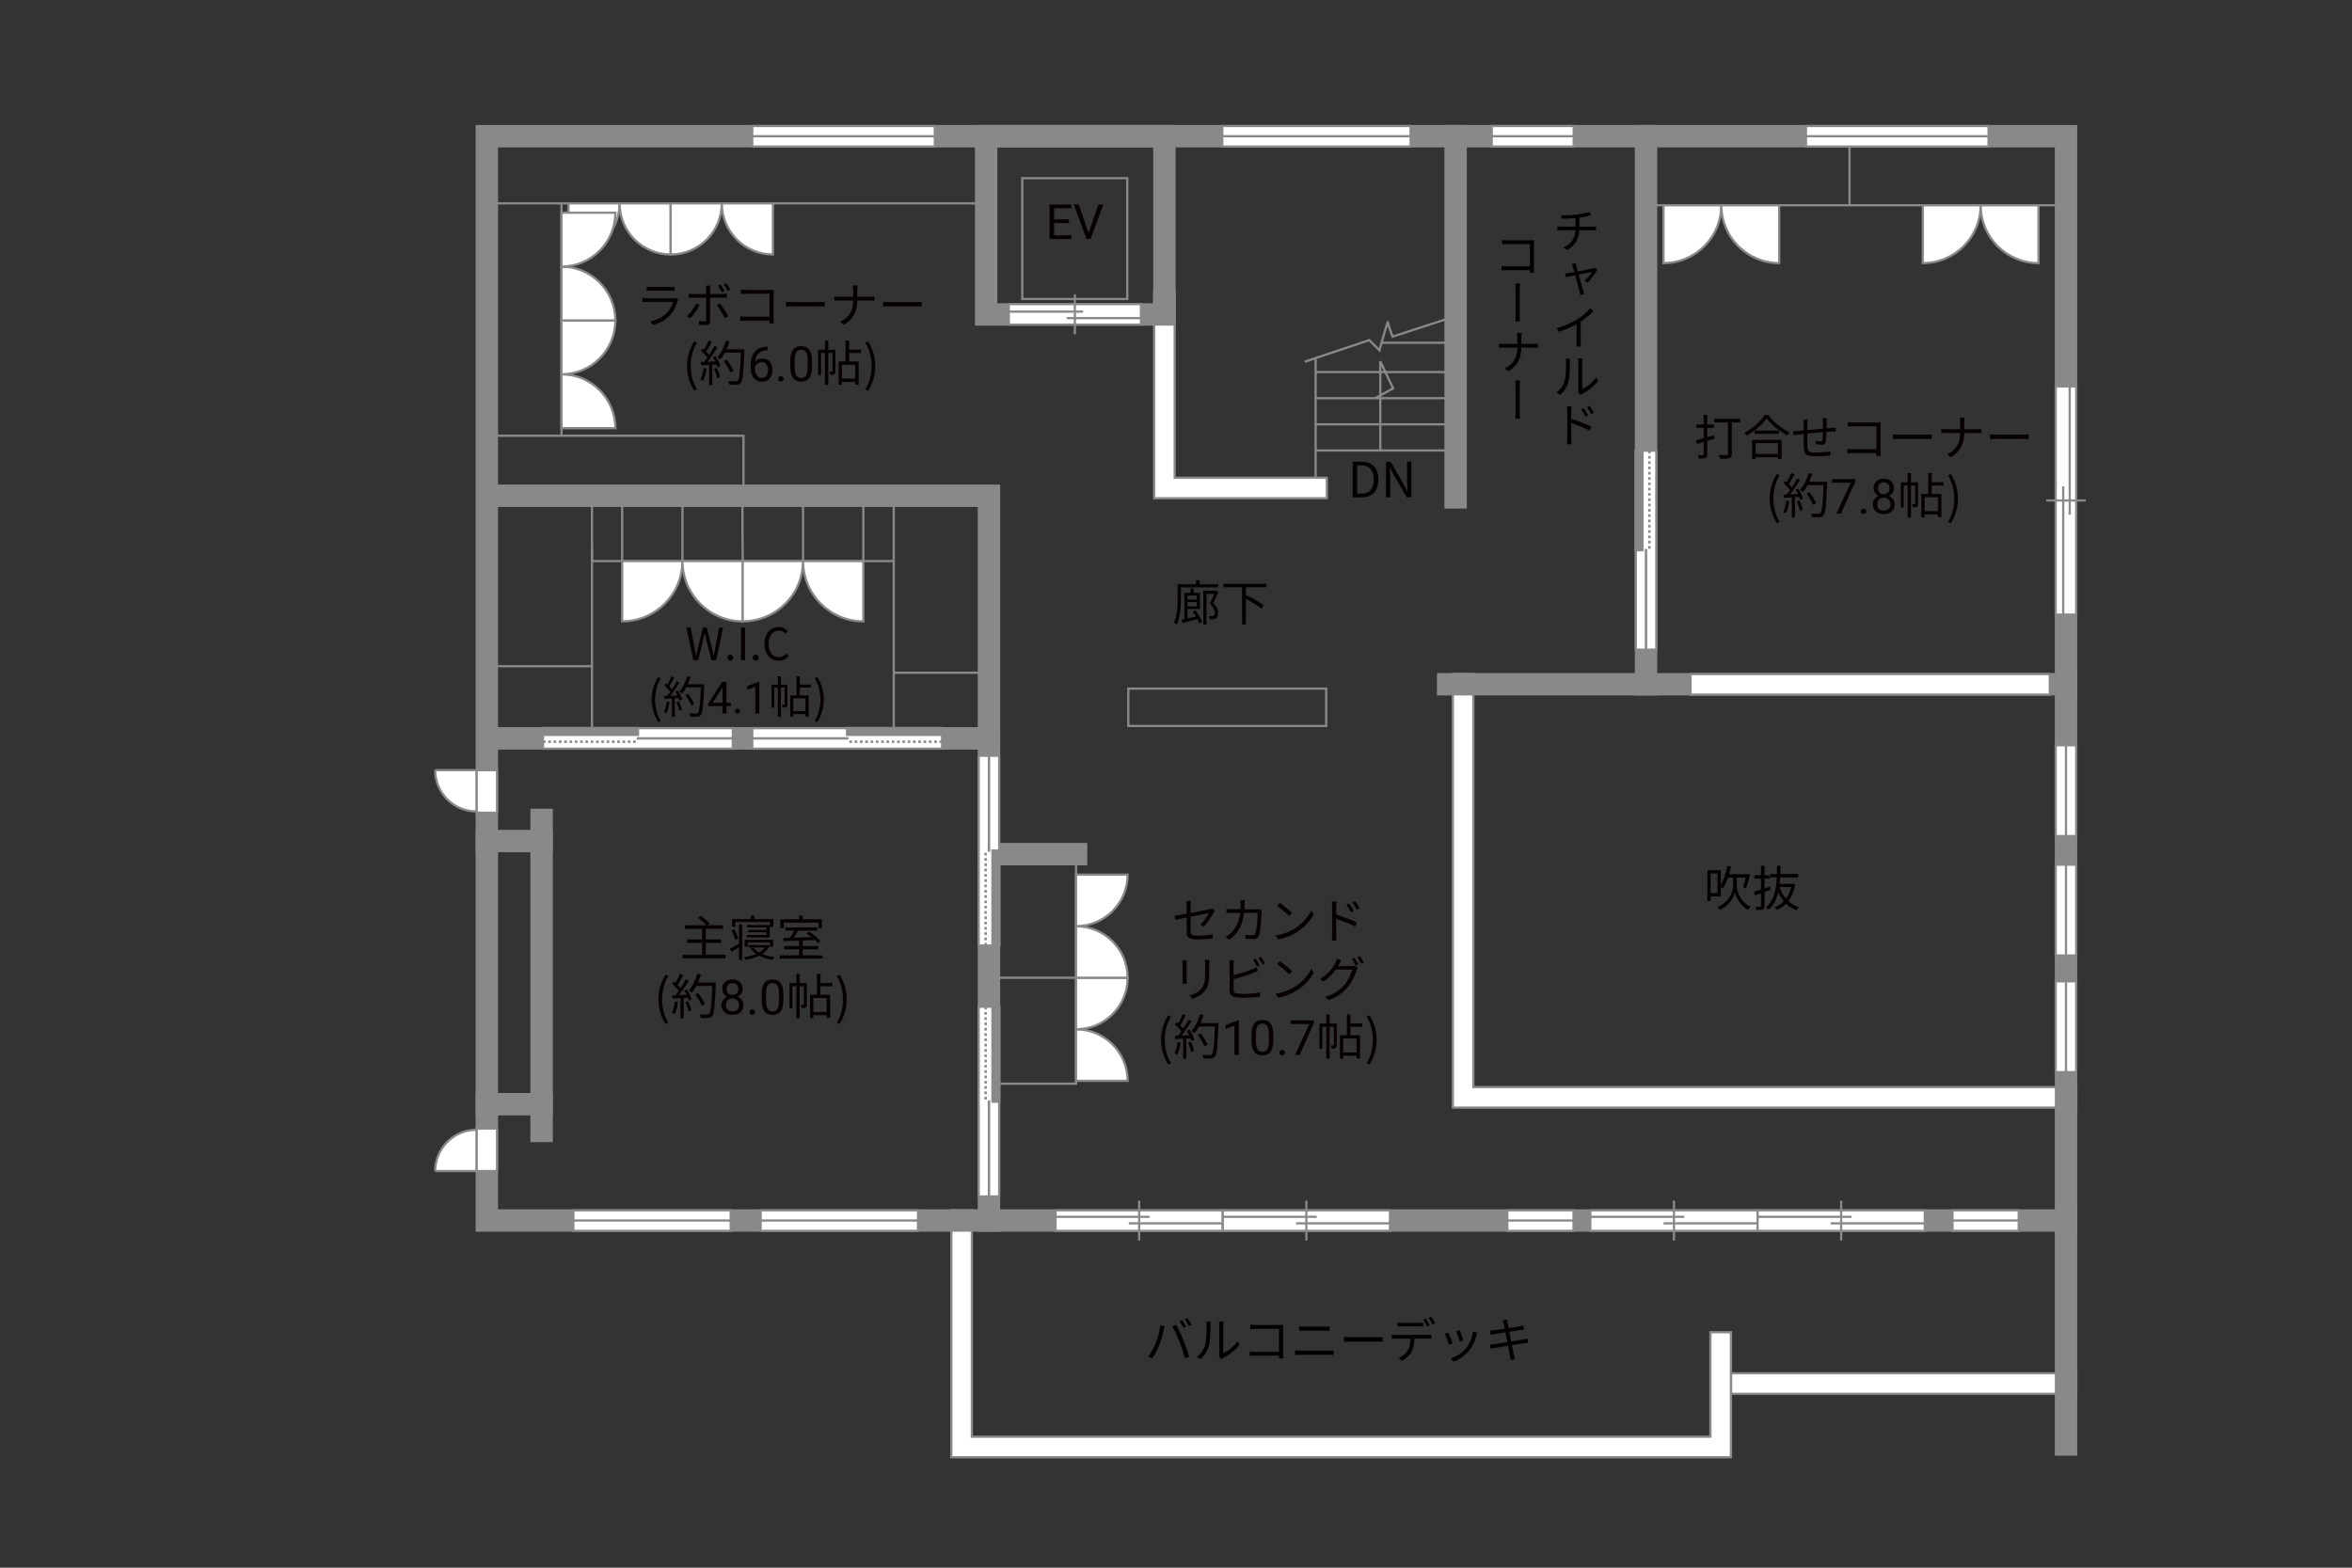 <?xml version="1.0" encoding="UTF-8"?><svg xmlns="http://www.w3.org/2000/svg" viewBox="0 0 630 420"><rect x="0" y="0" width="630" height="420" fill="#333333" stroke="none"/><defs><style>.cls-1,.cls-2,.cls-3,.cls-4{fill:#fff;}.cls-1,.cls-2,.cls-5{stroke-width:.6px;}.cls-1,.cls-6,.cls-7{stroke:#888988;}.cls-2,.cls-3,.cls-8,.cls-5,.cls-9{stroke:#898989;}.cls-3{stroke-width:.58px;}.cls-8,.cls-6,.cls-5,.cls-7,.cls-9{fill:none;}.cls-8,.cls-6,.cls-7{stroke-width:.65px;}.cls-7{stroke-dasharray:0 0 0 0 .71 0 0 .71;}.cls-10{fill:#888988;}.cls-10,.cls-4,.cls-11,.cls-12{stroke-width:0px;}.cls-11{fill:#040000;}.cls-12{fill:#060001;}.cls-9{stroke-linecap:square;stroke-width:6px;}</style></defs><g id="kan"><line class="cls-5" x1="352.4" y1="128.87" x2="352.4" y2="95.74"/><path class="cls-5" d="m349.48,96.91l17.29-5.79,2.72,2.72s2.28-8.22,2.28-7.53,1.25,3.87,1.25,3.87l15.19-4.94"/><line class="cls-5" x1="370.06" y1="91.83" x2="389.9" y2="91.83"/><line class="cls-5" x1="352.4" y1="99.68" x2="389.9" y2="99.68"/><line class="cls-5" x1="352.4" y1="106.68" x2="389.9" y2="106.68"/><line class="cls-5" x1="352.4" y1="113.68" x2="389.9" y2="113.68"/><line class="cls-5" x1="352.4" y1="120.68" x2="389.9" y2="120.68"/><polyline class="cls-5" points="369.72 120.68 369.72 96.8 373.16 104.05 368.34 106.68"/><rect class="cls-5" x="440.9" y="36.49" width="112.5" height="18.5"/><line class="cls-5" x1="495.4" y1="54.99" x2="495.4" y2="36.49"/><rect class="cls-5" x="273.82" y="47.74" width="28.13" height="32.37"/><line class="cls-5" x1="261.65" y1="54.49" x2="132.9" y2="54.49"/><polyline class="cls-5" points="130.4 116.74 199.15 116.74 199.15 132.82"/><line class="cls-5" x1="150.4" y1="116.74" x2="150.4" y2="54.49"/><rect class="cls-5" x="158.57" y="132.82" width="80.83" height="17.5"/><line class="cls-5" x1="239.4" y1="150.32" x2="239.4" y2="200.49"/><line class="cls-5" x1="239.4" y1="180.24" x2="264.9" y2="180.24"/><line class="cls-5" x1="158.57" y1="146.99" x2="158.57" y2="197.82"/><line class="cls-5" x1="158.57" y1="178.49" x2="130.4" y2="178.49"/><rect class="cls-5" x="264.9" y="228.83" width="23.33" height="61.5"/><rect class="cls-5" x="302.23" y="184.49" width="53" height="10"/><line class="cls-5" x1="290.15" y1="261.95" x2="264.9" y2="261.95"/></g><g id="_外壁"><polygon class="cls-2" points="309.15 133.49 309.15 81.24 309.15 78.49 314.65 78.49 314.65 127.99 355.4 127.99 355.4 133.49 309.15 133.49 309.15 133.49"/><polygon class="cls-2" points="389.15 296.74 389.15 183.32 389.15 180.57 394.65 180.57 394.65 291.24 556.15 291.24 556.15 296.74 389.15 296.74 389.15 296.74"/><polygon class="cls-2" points="254.82 390.41 254.82 324.24 260.32 324.24 260.32 384.91 458.15 384.91 458.15 359.66 458.15 356.91 463.65 356.91 463.65 390.41 254.82 390.41 254.82 390.41"/><polygon class="cls-3" points="463.7 373.41 463.7 367.91 556.15 367.91 556.15 373.41 463.7 373.41 463.7 373.41"/><rect class="cls-9" x="130.4" y="36.49" width="423" height="290.5"/><line class="cls-9" x1="553.4" y1="326.99" x2="553.4" y2="386.99"/><rect class="cls-9" x="264.15" y="36.49" width="47.75" height="47.75"/><line class="cls-9" x1="389.9" y1="133.24" x2="389.9" y2="36.49"/><line class="cls-9" x1="553.4" y1="183.32" x2="387.9" y2="183.32"/><line class="cls-9" x1="440.9" y1="183.32" x2="440.9" y2="36.49"/><polyline class="cls-9" points="264.9 326.99 264.9 132.82 132.4 132.82"/><line class="cls-9" x1="264.9" y1="197.82" x2="132.07" y2="197.82"/><line class="cls-9" x1="145.07" y1="219.66" x2="145.07" y2="302.99"/><line class="cls-9" x1="145.07" y1="225.33" x2="130.4" y2="225.33"/><line class="cls-9" x1="145.07" y1="295.83" x2="130.4" y2="295.83"/><line class="cls-9" x1="288.23" y1="228.83" x2="264.9" y2="228.83"/></g><g id="_建距"><polygon class="cls-2" points="377.84 36.49 377.84 33.76 327.4 33.76 327.4 39.26 377.84 39.26 377.84 36.49"/><line class="cls-5" x1="327.4" y1="36.49" x2="377.84" y2="36.49"/><polygon class="cls-2" points="421.53 36.49 421.53 33.76 399.57 33.76 399.57 39.26 421.53 39.26 421.53 36.49"/><line class="cls-5" x1="399.57" y1="36.49" x2="421.53" y2="36.49"/><polygon class="cls-2" points="532.65 36.49 532.65 33.76 483.74 33.76 483.74 39.26 532.65 39.26 532.65 36.49"/><line class="cls-5" x1="483.74" y1="36.49" x2="532.65" y2="36.49"/><polygon class="cls-2" points="250.4 36.49 250.4 33.76 201.49 33.76 201.49 39.26 250.4 39.26 250.4 36.49"/><line class="cls-5" x1="201.49" y1="36.49" x2="250.4" y2="36.49"/><polygon class="cls-2" points="540.73 326.99 540.73 324.26 522.99 324.26 522.99 329.76 540.73 329.76 540.73 326.99"/><line class="cls-5" x1="522.99" y1="326.99" x2="540.73" y2="326.99"/><polygon class="cls-2" points="553.4 287.24 556.13 287.24 556.13 262.91 550.63 262.91 550.63 287.24 553.4 287.24"/><line class="cls-5" x1="553.4" y1="262.91" x2="553.4" y2="287.24"/><polygon class="cls-2" points="553.4 255.99 556.13 255.99 556.13 231.66 550.63 231.66 550.63 255.99 553.4 255.99"/><line class="cls-5" x1="553.4" y1="231.66" x2="553.4" y2="255.99"/><polygon class="cls-2" points="553.4 223.99 556.13 223.99 556.13 199.66 550.63 199.66 550.63 223.99 553.4 223.99"/><line class="cls-5" x1="553.4" y1="199.66" x2="553.4" y2="223.99"/><polygon class="cls-2" points="421.48 326.99 421.48 324.26 403.74 324.26 403.74 329.76 421.48 329.76 421.48 326.99"/><line class="cls-5" x1="403.74" y1="326.99" x2="421.48" y2="326.99"/><polygon class="cls-2" points="130.4 206.34 133.13 206.34 133.13 217.74 127.63 217.74 127.63 206.34 130.4 206.34"/><path class="cls-1" d="m116.57,206.34h11.06v11.06c-6.11,0-11.06-4.95-11.06-11.06"/><polygon class="cls-2" points="452.79 183.33 452.79 180.6 549.06 180.6 549.06 186.1 452.79 186.1 452.79 183.33"/><polygon class="cls-2" points="130.4 313.74 133.13 313.74 133.13 302.34 127.63 302.34 127.63 313.74 130.4 313.74"/><path class="cls-1" d="m116.57,313.74h11.06v-11.06c-6.11,0-11.06,4.95-11.06,11.06"/><path class="cls-2" d="m461.07,54.99h-15.5v15.5c8.56,0,15.5-6.94,15.5-15.5Z"/><path class="cls-2" d="m461.07,54.99h15.5v15.5c-8.56,0-15.5-6.94-15.5-15.5Z"/><path class="cls-2" d="m530.53,54.99h-15.5v15.5c8.56,0,15.5-6.94,15.5-15.5Z"/><path class="cls-2" d="m530.53,54.99h15.5v15.5c-8.56,0-15.5-6.94-15.5-15.5Z"/><path class="cls-2" d="m165.96,54.49h-13.69v13.69c7.56,0,13.69-6.13,13.69-13.69Z"/><path class="cls-2" d="m165.96,54.49h13.69v13.69c-7.56,0-13.69-6.13-13.69-13.69Z"/><path class="cls-2" d="m193.34,54.49h-13.69v13.69c7.56,0,13.69-6.13,13.69-13.69Z"/><path class="cls-2" d="m193.34,54.49h13.69v13.69c-7.56,0-13.69-6.13-13.69-13.69Z"/><path class="cls-2" d="m150.4,100.28v14.43h14.43c0-7.97-6.46-14.43-14.43-14.43Z"/><path class="cls-2" d="m150.4,100.28v-14.43h14.43c0,7.97-6.46,14.43-14.43,14.43Z"/><path class="cls-2" d="m150.4,71.42v14.43h14.43c0-7.97-6.46-14.43-14.43-14.43Z"/><path class="cls-2" d="m150.4,71.42v-14.43h14.43c0,7.97-6.46,14.43-14.43,14.43Z"/><path class="cls-2" d="m182.8,150.32h-16.15v16.15c8.92,0,16.15-7.23,16.15-16.15Z"/><path class="cls-2" d="m182.8,150.32h16.15v16.15c-8.92,0-16.15-7.23-16.15-16.15Z"/><path class="cls-2" d="m215.1,150.32h-16.15v16.15c8.92,0,16.15-7.23,16.15-16.15Z"/><path class="cls-2" d="m215.1,150.32h16.15v16.15c-8.92,0-16.15-7.23-16.15-16.15Z"/><path class="cls-2" d="m288.23,275.76v13.81h13.82c0-7.63-6.18-13.81-13.82-13.81Z"/><path class="cls-2" d="m288.23,275.76v-13.81h13.82c0,7.63-6.18,13.81-13.82,13.81Z"/><path class="cls-2" d="m288.23,248.14v13.81h13.82c0-7.63-6.18-13.81-13.82-13.81Z"/><path class="cls-2" d="m288.23,248.14v-13.81h13.82c0,7.63-6.18,13.81-13.82,13.81Z"/><line class="cls-2" x1="166.65" y1="150.32" x2="166.65" y2="135.37"/><line class="cls-2" x1="182.8" y1="150.32" x2="182.8" y2="134.16"/><path class="cls-2" d="m198.95,150.32s-.2-17.7,0-17.5"/><line class="cls-2" x1="215.1" y1="150.32" x2="215.1" y2="132.82"/><line class="cls-2" x1="231.25" y1="150.32" x2="231.25" y2="134.57"/><polygon class="cls-2" points="270.21 84.24 270.21 86.97 305.61 86.97 305.61 81.47 270.21 81.47 270.21 84.24"/><line class="cls-5" x1="287.91" y1="78.89" x2="287.91" y2="89.55"/><line class="cls-5" x1="290.1" y1="83.49" x2="270.21" y2="83.49"/><line class="cls-5" x1="305.61" y1="85.23" x2="285.71" y2="85.23"/><polygon class="cls-2" points="195.73 326.99 195.73 324.26 153.57 324.26 153.57 329.76 195.73 329.76 195.73 326.99"/><line class="cls-5" x1="153.57" y1="326.99" x2="195.73" y2="326.99"/><polygon class="cls-2" points="245.9 326.99 245.9 324.26 203.74 324.26 203.74 329.76 245.9 329.76 245.9 326.99"/><line class="cls-5" x1="203.74" y1="326.99" x2="245.9" y2="326.99"/><polygon class="cls-2" points="327.53 326.99 327.53 324.26 282.73 324.26 282.73 329.76 327.53 329.76 327.53 326.99"/><line class="cls-5" x1="305.13" y1="332.34" x2="305.13" y2="321.68"/><line class="cls-5" x1="302.36" y1="327.75" x2="327.53" y2="327.75"/><line class="cls-5" x1="282.73" y1="326" x2="307.91" y2="326"/><polygon class="cls-2" points="372.32 326.99 372.32 324.26 327.53 324.26 327.53 329.76 372.32 329.76 372.32 326.99"/><line class="cls-5" x1="349.92" y1="332.34" x2="349.92" y2="321.68"/><line class="cls-5" x1="347.15" y1="327.75" x2="372.32" y2="327.75"/><line class="cls-5" x1="327.53" y1="326" x2="352.7" y2="326"/><polygon class="cls-2" points="470.78 326.99 470.78 324.26 425.98 324.26 425.98 329.76 470.78 329.76 470.78 326.99"/><line class="cls-5" x1="448.38" y1="332.34" x2="448.38" y2="321.68"/><line class="cls-5" x1="445.61" y1="327.75" x2="470.78" y2="327.75"/><line class="cls-5" x1="425.98" y1="326" x2="451.16" y2="326"/><polygon class="cls-2" points="553.4 164.66 556.13 164.66 556.13 103.51 550.63 103.51 550.63 164.66 553.4 164.66"/><line class="cls-5" x1="548.05" y1="134.09" x2="558.71" y2="134.09"/><line class="cls-5" x1="552.65" y1="130.3" x2="552.65" y2="164.66"/><line class="cls-5" x1="554.39" y1="103.51" x2="554.39" y2="137.88"/><polygon class="cls-2" points="515.57 326.99 515.57 324.26 470.78 324.26 470.78 329.76 515.57 329.76 515.57 326.99"/><line class="cls-5" x1="493.17" y1="332.34" x2="493.17" y2="321.68"/><line class="cls-5" x1="490.4" y1="327.75" x2="515.57" y2="327.75"/><line class="cls-5" x1="470.78" y1="326" x2="495.95" y2="326"/><polygon class="cls-2" points="264.87 253.33 262.14 253.33 262.14 202.47 267.64 202.47 267.64 253.33 264.87 253.33"/><rect class="cls-10" x="265.86" y="227.9" width="1.78" height="25.43"/><rect class="cls-6" x="265.86" y="227.9" width="1.78" height="25.43"/><line class="cls-7" x1="264.01" y1="253.32" x2="264.01" y2="227.9"/><path class="cls-4" d="m264.9,227.9l-.07-25.42.07,25.42Z"/><line class="cls-8" x1="264.9" y1="228.22" x2="264.9" y2="202.41"/><polygon class="cls-2" points="264.87 269.7 262.14 269.7 262.14 320.55 267.64 320.55 267.64 269.7 264.87 269.7"/><rect class="cls-10" x="265.86" y="269.7" width="1.78" height="25.43"/><rect class="cls-6" x="265.86" y="269.7" width="1.78" height="25.43"/><line class="cls-7" x1="264.01" y1="269.7" x2="264.01" y2="295.13"/><path class="cls-4" d="m264.9,295.13l-.07,25.42.07-25.42Z"/><line class="cls-8" x1="264.9" y1="294.81" x2="264.9" y2="320.62"/><polygon class="cls-2" points="145.44 197.85 145.44 200.58 196.29 200.58 196.29 195.08 145.44 195.08 145.44 197.85"/><rect class="cls-10" x="145.44" y="195.08" width="25.43" height="1.78"/><rect class="cls-6" x="145.44" y="195.08" width="25.43" height="1.78"/><line class="cls-7" x1="145.44" y1="198.72" x2="170.86" y2="198.72"/><path class="cls-4" d="m170.86,197.82l25.42.07-25.42-.07Z"/><line class="cls-8" x1="170.54" y1="197.82" x2="196.35" y2="197.82"/><polygon class="cls-2" points="252.35 197.85 252.35 200.58 201.5 200.58 201.5 195.08 252.35 195.08 252.35 197.85"/><rect class="cls-10" x="226.92" y="195.08" width="25.43" height="1.78"/><rect class="cls-6" x="226.92" y="195.08" width="25.43" height="1.78"/><line class="cls-7" x1="252.35" y1="198.72" x2="226.92" y2="198.72"/><path class="cls-4" d="m226.92,197.82l-25.42.07,25.42-.07Z"/><line class="cls-8" x1="227.25" y1="197.82" x2="201.44" y2="197.82"/><polygon class="cls-2" points="440.93 120.74 443.66 120.74 443.66 174.05 438.16 174.05 438.16 120.74 440.93 120.74"/><rect class="cls-10" x="438.16" y="120.74" width="1.78" height="26.66"/><rect class="cls-6" x="438.16" y="120.74" width="1.78" height="26.66"/><line class="cls-7" x1="441.8" y1="120.74" x2="441.8" y2="147.4"/><path class="cls-4" d="m440.9,147.4l.07,26.66-.07-26.66Z"/><line class="cls-8" x1="440.9" y1="147.06" x2="440.9" y2="174.12"/></g><g id="_文字"><path class="cls-12" d="m194.34,255.81v.95h-11.49v-.95h5.2v-3.2h-4v-.92h4v-2.85h-4.6v-.95h5.71c-.51-.6-1.43-1.42-2.21-1.99l.78-.55c.83.6,1.87,1.48,2.38,2.09l-.61.44h4.2v.95h-4.62v2.85h4.08v.92h-4.08v3.2h5.27Z"/><path class="cls-12" d="m197.94,247.64h.87v9.52h-.87v-3.35c-.69.4-1.39.81-2,1.17l-.43-.84c.62-.29,1.52-.78,2.43-1.26v-5.23Zm-1.01,4.16c-.14-.68-.57-1.74-.98-2.52l.75-.33c.43.79.85,1.81,1.01,2.48l-.79.36Zm.03-3.47h-.87v-2.11h5.01v-.92h.95v.92h5.1v2.11h-.9v-1.3h-9.28v1.3Zm9.21,5.07c-.44.9-1.14,1.61-2,2.17.96.4,2.11.69,3.32.82-.2.2-.43.55-.52.75-1.35-.18-2.59-.56-3.63-1.1-1.09.55-2.35.91-3.63,1.12-.08-.21-.26-.55-.4-.74,1.13-.16,2.26-.43,3.25-.85-.62-.43-1.14-.94-1.52-1.52l.52-.18h-1.05v-.68h4.98l.16-.04.53.25Zm.05.25v-1.16h-5.93v1.16h-.83v-1.86h7.62v1.86h-.86Zm-.94-3.17v-.73h-4.86v-.6h4.86v-.69h-5.2v-.65h6.1v3.33h-6.16v-.66h5.26Zm-3.46,3.39c.38.49.9.94,1.53,1.3.64-.35,1.17-.78,1.57-1.3h-3.11Z"/><path class="cls-12" d="m220.31,255.94v.87h-11.44v-.87h5.17v-1.62h-3.99v-.86h3.99v-1.46c-1.57.05-3.03.09-4.17.13l-.05-.88c.53-.01,1.14-.01,1.81-.03.38-.56.79-1.27,1.1-1.89h-2.39v-.86h8.54v.86h-5.04c-.36.61-.79,1.29-1.2,1.86,1.46-.04,3.09-.08,4.72-.13-.43-.35-.88-.69-1.3-.98l.69-.48c1.09.69,2.41,1.74,3.02,2.5l-.73.55c-.2-.23-.46-.51-.77-.79-1.08.04-2.18.08-3.25.1v1.5h4.16v.86h-4.16v1.62h5.29Zm-10.36-7.27h-.92v-2.39h5.02v-.96h.97v.96h5.12v2.39h-.96v-1.5h-9.23v1.5Z"/><path class="cls-12" d="m176.36,267.74c0-2.55.71-4.65,1.91-6.59l.74.34c-1.13,1.86-1.66,4.04-1.66,6.25s.53,4.41,1.66,6.25l-.74.35c-1.2-1.95-1.91-4.04-1.91-6.6Z"/><path class="cls-12" d="m181.61,268.43c-.18,1.22-.49,2.47-.92,3.3-.16-.12-.55-.3-.75-.36.43-.79.7-1.95.85-3.09l.83.16Zm2.38-3.37c.53.83,1.1,1.94,1.29,2.64l-.77.36c-.05-.22-.13-.47-.25-.74l-1.13.07v5.41h-.87v-5.36l-2.12.1-.08-.87c.26,0,.56-.01.86-.03.29-.34.58-.73.87-1.16-.4-.58-1.09-1.31-1.7-1.86l.49-.64c.13.1.26.22.39.34.43-.73.88-1.7,1.16-2.42l.86.33c-.44.87-.99,1.91-1.48,2.61.31.31.58.62.79.9.53-.82,1.03-1.66,1.39-2.37l.83.36c-.75,1.22-1.79,2.76-2.69,3.87.65-.03,1.37-.06,2.08-.09-.2-.4-.42-.81-.64-1.16l.71-.31Zm.34,3.16c.38.79.75,1.82.87,2.5l-.77.26c-.12-.68-.48-1.72-.83-2.52l.73-.23Zm7.4-4.49c-.23,5.82-.42,7.84-.95,8.48-.3.38-.58.47-1.08.52-.43.04-1.22.03-2-.03-.03-.27-.13-.69-.31-.95.87.08,1.66.08,1.99.08.25,0,.42-.03.56-.2.43-.44.65-2.42.84-7.49h-4.26c-.36.69-.78,1.31-1.21,1.82-.18-.16-.61-.44-.84-.57,1-1.08,1.83-2.78,2.31-4.5l.97.22c-.22.73-.48,1.44-.79,2.12h4.77v.49Zm-3.76,5.72c-.3-.79-1.03-2.08-1.75-3.03l.78-.38c.73.91,1.51,2.14,1.82,2.96l-.85.44Z"/><path class="cls-12" d="m198.93,264.95c0,.46-.12.87-.37,1.23-.24.36-.57.64-.99.84.48.21.86.51,1.15.91.28.4.42.85.42,1.35,0,.8-.27,1.44-.81,1.91-.54.47-1.25.71-2.13.71s-1.6-.24-2.14-.71c-.54-.48-.8-1.11-.8-1.91,0-.5.14-.95.41-1.35.27-.4.65-.71,1.13-.91-.41-.2-.73-.48-.97-.84-.24-.36-.36-.77-.36-1.23,0-.78.25-1.4.75-1.85.5-.46,1.16-.69,1.97-.69s1.47.23,1.97.69.75,1.08.75,1.85Zm-.96,4.31c0-.52-.16-.94-.49-1.26-.33-.33-.76-.49-1.29-.49s-.95.16-1.27.48c-.32.32-.48.75-.48,1.27s.16.94.47,1.24c.31.3.74.45,1.3.45s.98-.15,1.29-.45c.31-.3.47-.71.47-1.23Zm-1.76-5.88c-.46,0-.83.14-1.12.43-.29.29-.43.67-.43,1.17s.14.85.42,1.14.66.43,1.13.43.84-.14,1.13-.43c.28-.29.42-.67.42-1.14s-.15-.85-.44-1.15c-.29-.3-.66-.44-1.11-.44Z"/><path class="cls-12" d="m200.77,271.17c0-.2.06-.37.18-.51.12-.14.3-.2.54-.2s.42.07.55.2c.12.14.19.3.19.51s-.06.36-.19.49c-.12.13-.31.2-.55.2s-.42-.07-.54-.2c-.12-.13-.18-.29-.18-.49Z"/><path class="cls-12" d="m209.84,267.84c0,1.38-.24,2.4-.71,3.07-.47.67-1.2,1-2.2,1s-1.72-.33-2.19-.98c-.47-.65-.72-1.63-.74-2.93v-1.57c0-1.36.24-2.37.71-3.03s1.21-.99,2.21-.99,1.73.32,2.2.96.71,1.62.72,2.95v1.52Zm-1.17-1.61c0-.99-.14-1.72-.42-2.17s-.72-.68-1.33-.68-1.04.23-1.31.68c-.27.45-.42,1.15-.42,2.09v1.88c0,1,.14,1.74.43,2.21.29.48.73.71,1.32.71s1.01-.22,1.29-.67c.28-.45.43-1.16.44-2.12v-1.92Z"/><path class="cls-12" d="m216.12,269.1c0,.39-.05.65-.3.81-.25.16-.58.18-1.08.18-.03-.25-.13-.62-.25-.87.35.01.61.01.71,0,.1,0,.13-.03.13-.13v-4.86h-1.12v8.55h-.9v-8.55h-1.05v5.9h-.78v-6.77h1.83v-2.44h.9v2.44h1.9v5.75Zm3.65-4.85v2.25h2.59v6.21h-.94v-.73h-3.56v.77h-.88v-6.25h1.85v-5.58h.95v2.42h3.18v.91h-3.18Zm1.65,3.13h-3.56v3.72h3.56v-3.72Z"/><path class="cls-12" d="m224.14,273.99c1.12-1.85,1.66-4.04,1.66-6.25s-.55-4.39-1.66-6.25l.73-.34c1.21,1.94,1.92,4.04,1.92,6.59s-.71,4.65-1.92,6.6l-.73-.35Z"/><path class="cls-12" d="m317.84,245.82c-1.31.27-2.47.51-3,.62l-.19-1.08c.58-.08,1.82-.3,3.2-.56v-2.22c0-.39-.03-.82-.09-1.2h1.24c-.06.38-.09.82-.09,1.2v2.03c2.21-.43,4.49-.9,5.03-1.01.29-.07.53-.14.69-.23l.77.6c-.09.13-.22.35-.31.52-.6,1.08-1.62,2.7-2.67,3.78l-.91-.55c.98-.88,1.92-2.31,2.31-3.09-.22.04-2.61.52-4.91.99v3.87c0,.9.34,1.18,1.88,1.18s2.76-.13,4.06-.38l-.05,1.12c-1.16.17-2.46.26-4.08.26-2.42,0-2.86-.62-2.86-1.91v-3.94Z"/><path class="cls-12" d="m333.39,242.27c-.01.47-.04.91-.07,1.34h3.09c.35,0,.61-.03.83-.07l.73.36c-.04.22-.06.47-.06.64-.05,1.25-.21,5.03-.79,6.28-.26.55-.68.79-1.39.79-.66,0-1.42-.05-2.09-.09l-.13-1.08c.7.09,1.39.14,1.94.14.38,0,.61-.1.75-.43.49-.99.66-4.19.66-5.58h-3.64c-.47,3.73-1.82,5.71-3.99,7.2l-.95-.77c.42-.22.95-.58,1.34-.96,1.29-1.17,2.22-2.79,2.57-5.47h-2.18c-.51,0-1.04,0-1.5.05v-1.11c.46.05.99.08,1.48.08h2.29c.03-.42.05-.86.05-1.33,0-.29-.04-.77-.09-1.08h1.22c-.04.3-.07.75-.08,1.07Z"/><path class="cls-12" d="m346.89,248.72c2-1.26,3.59-3.19,4.34-4.78l.62,1.1c-.88,1.62-2.4,3.39-4.37,4.63-1.3.82-2.94,1.61-5.11,2.02l-.69-1.07c2.28-.34,3.96-1.13,5.2-1.9Zm-.77-4.12l-.82.82c-.65-.68-2.28-2.07-3.24-2.72l.74-.79c.92.61,2.59,1.96,3.32,2.69Z"/><path class="cls-12" d="m356.82,242.89c0-.36-.03-.95-.1-1.35h1.29c-.05.4-.09.96-.09,1.35v2.12c1.72.53,4.17,1.46,5.55,2.14l-.46,1.11c-1.4-.77-3.65-1.62-5.1-2.08v4.28c0,.42.04,1.12.08,1.53h-1.25c.05-.42.08-1.05.08-1.53v-7.57Zm5.75,1.14l-.74.34c-.33-.68-.73-1.39-1.16-1.98l.71-.33c.33.48.88,1.35,1.18,1.96Zm1.61-.69l-.73.36c-.35-.69-.77-1.38-1.21-1.95l.71-.34c.34.46.91,1.33,1.22,1.92Z"/><path class="cls-12" d="m317.86,258.21v4.34c0,.32.03.75.05.99h-1.2c.03-.19.06-.61.06-1v-4.33c0-.23-.03-.69-.05-.94h1.18c-.03.25-.05.62-.05.94Zm6.05.09v2.11c0,3.12-.43,4.15-1.37,5.27-.85,1.01-2.15,1.57-3.09,1.9l-.84-.9c1.2-.3,2.3-.82,3.11-1.73.92-1.08,1.08-2.13,1.08-4.59v-2.05c0-.44-.03-.81-.07-1.13h1.22c-.03.33-.04.69-.04,1.13Z"/><path class="cls-12" d="m330.42,258.33v2.94c1.53-.38,3.59-1,4.94-1.59.39-.17.78-.36,1.14-.58l.46,1.04c-.36.16-.83.36-1.22.51-1.46.58-3.71,1.27-5.32,1.69v2.86c0,.66.27.83.91.96.4.07,1.08.1,1.72.1,1.38,0,3.37-.13,4.45-.42v1.18c-1.13.17-3.08.27-4.5.27-.77,0-1.55-.04-2.08-.13-1-.18-1.56-.64-1.56-1.69v-7.15c0-.31-.03-.75-.08-1.05h1.21c-.04.3-.06.69-.06,1.05Zm6.97.29l-.7.33c-.26-.53-.7-1.31-1.05-1.81l.69-.3c.32.47.79,1.26,1.07,1.78Zm1.46-.53l-.7.33c-.29-.57-.71-1.3-1.08-1.79l.69-.3c.34.48.84,1.29,1.09,1.77Z"/><path class="cls-12" d="m346.89,264.32c2-1.26,3.59-3.18,4.34-4.78l.62,1.11c-.88,1.62-2.4,3.39-4.37,4.63-1.3.82-2.94,1.61-5.11,2.01l-.69-1.07c2.28-.34,3.96-1.13,5.2-1.9Zm-.77-4.12l-.82.82c-.65-.68-2.28-2.07-3.24-2.72l.74-.79c.92.61,2.59,1.96,3.32,2.69Z"/><path class="cls-12" d="m358.73,258.27c-.09.18-.19.36-.3.55h3.52c.35,0,.64-.04.84-.12l.86.52c-.1.18-.23.48-.3.69-.35,1.31-1.14,3.07-2.3,4.49-1.18,1.44-2.74,2.63-5.17,3.54l-.95-.86c2.39-.7,4.02-1.87,5.2-3.26,1-1.18,1.81-2.87,2.07-4.06h-4.38c-.79,1.11-1.87,2.26-3.3,3.2l-.9-.66c2.24-1.34,3.51-3.24,4.08-4.39.13-.23.32-.7.4-1.04l1.2.4c-.21.34-.44.78-.57,1.01Zm5.14.14l-.7.31c-.26-.52-.7-1.31-1.05-1.79l.69-.3c.33.47.79,1.25,1.07,1.78Zm1.46-.53l-.7.31c-.29-.56-.71-1.3-1.08-1.78l.69-.3c.34.48.85,1.29,1.09,1.77Z"/><path class="cls-12" d="m311,278.59c0-2.55.71-4.65,1.91-6.59l.74.34c-1.13,1.86-1.66,4.04-1.66,6.25s.53,4.41,1.66,6.25l-.74.35c-1.2-1.95-1.91-4.04-1.91-6.6Z"/><path class="cls-12" d="m316.25,279.28c-.18,1.22-.49,2.47-.92,3.3-.16-.12-.55-.3-.75-.36.43-.79.7-1.95.84-3.09l.83.16Zm2.38-3.37c.53.83,1.11,1.94,1.29,2.64l-.77.36c-.05-.22-.13-.47-.25-.74l-1.13.06v5.41h-.87v-5.36l-2.12.1-.08-.87c.26,0,.56-.01.86-.03.29-.34.58-.73.87-1.16-.4-.59-1.09-1.31-1.7-1.86l.49-.64c.13.1.26.22.39.34.43-.73.88-1.7,1.16-2.42l.86.32c-.44.87-.99,1.91-1.48,2.61.31.31.58.62.79.9.53-.82,1.03-1.66,1.39-2.37l.83.36c-.75,1.22-1.79,2.76-2.69,3.87.65-.03,1.37-.07,2.08-.09-.19-.4-.42-.81-.64-1.16l.71-.31Zm.34,3.16c.38.79.75,1.82.87,2.5l-.77.26c-.12-.68-.48-1.72-.83-2.52l.73-.23Zm7.4-4.49c-.23,5.82-.42,7.84-.95,8.48-.3.38-.58.47-1.08.52-.43.04-1.22.03-2-.03-.03-.27-.13-.69-.31-.95.87.08,1.66.08,1.99.08.25,0,.42-.03.56-.2.43-.44.65-2.42.84-7.49h-4.26c-.36.69-.78,1.31-1.21,1.82-.18-.16-.61-.44-.84-.57,1-1.08,1.83-2.78,2.31-4.5l.98.22c-.22.73-.48,1.44-.79,2.12h4.77v.49Zm-3.76,5.72c-.3-.79-1.03-2.08-1.75-3.03l.78-.38c.73.91,1.51,2.15,1.82,2.96l-.84.44Z"/><path class="cls-12" d="m331.83,282.63h-1.18v-7.83l-2.37.87v-1.07l3.36-1.26h.18v9.29Z"/><path class="cls-12" d="m341.06,278.69c0,1.38-.24,2.4-.71,3.07s-1.2,1-2.2,1-1.72-.33-2.19-.98c-.47-.65-.72-1.63-.74-2.93v-1.57c0-1.36.24-2.37.71-3.03s1.21-.99,2.21-.99,1.73.32,2.2.96.71,1.62.72,2.95v1.52Zm-1.17-1.61c0-.99-.14-1.72-.42-2.17-.28-.46-.72-.68-1.33-.68s-1.04.23-1.31.68c-.27.45-.42,1.15-.42,2.09v1.88c0,1,.14,1.74.43,2.21.29.48.73.71,1.32.71s1.01-.22,1.29-.67c.28-.45.43-1.16.44-2.12v-1.92Z"/><path class="cls-12" d="m342.71,282.02c0-.2.06-.37.18-.51.12-.13.3-.2.54-.2s.42.07.55.2c.12.14.19.3.19.51s-.06.36-.19.49-.31.2-.55.2-.42-.07-.54-.2-.18-.29-.18-.49Z"/><path class="cls-12" d="m351.95,274.05l-3.83,8.58h-1.23l3.82-8.28h-5v-.96h6.25v.66Z"/><path class="cls-12" d="m358.06,279.95c0,.39-.05.65-.3.81s-.58.18-1.08.18c-.03-.25-.13-.62-.25-.87.35.01.61.01.72,0,.1,0,.13-.03.13-.13v-4.86h-1.12v8.55h-.9v-8.55h-1.05v5.9h-.78v-6.77h1.83v-2.44h.9v2.44h1.9v5.75Zm3.65-4.85v2.25h2.59v6.21h-.94v-.73h-3.56v.77h-.88v-6.25h1.85v-5.58h.95v2.42h3.19v.91h-3.19Zm1.65,3.13h-3.56v3.72h3.56v-3.72Z"/><path class="cls-12" d="m366.08,284.84c1.12-1.85,1.66-4.04,1.66-6.25s-.55-4.39-1.66-6.25l.73-.34c1.21,1.94,1.92,4.04,1.92,6.59s-.71,4.65-1.92,6.6l-.73-.35Z"/><path class="cls-12" d="m181.48,80.64c-.35,1.29-.94,2.64-1.9,3.69-1.37,1.5-2.99,2.26-4.65,2.72l-.81-.92c1.85-.38,3.47-1.21,4.58-2.38.79-.83,1.31-1.94,1.55-2.87h-6.9c-.31,0-.81.01-1.27.04v-1.09c.48.05.92.08,1.27.08h6.85c.3,0,.57-.03.72-.1l.74.47c-.06.12-.14.29-.17.38Zm-7.07-3.74h5.11c.42,0,.87-.01,1.18-.06v1.08c-.31-.03-.75-.04-1.2-.04h-5.1c-.4,0-.82.01-1.17.04v-1.08c.34.05.75.06,1.17.06Z"/><path class="cls-12" d="m184.92,85.31l-.9-.6c.86-.81,1.98-2.35,2.48-3.41l.91.44c-.55,1.12-1.77,2.77-2.5,3.56Zm5.28-7.88v1.33h3.43c.31,0,.74-.03,1.07-.06v1.08c-.35-.03-.74-.03-1.05-.03h-3.44v6.29c0,.69-.34,1.04-1.12,1.04-.55,0-1.33-.04-1.85-.09l-.09-1.04c.56.1,1.16.16,1.5.16s.51-.16.51-.49v-5.86h-3.61c-.39,0-.75.01-1.1.04v-1.09c.36.04.69.06,1.1.06h3.61v-1.34c0-.29-.04-.73-.09-.92h1.22c-.04.18-.08.65-.08.94Zm4.9,7.28l-.96.53c-.51-1.01-1.48-2.64-2.17-3.46l.88-.47c.69.83,1.73,2.46,2.25,3.39Zm-1.05-6.72l-.7.31c-.26-.53-.68-1.27-1.03-1.77l.69-.29c.33.46.77,1.21,1.04,1.74Zm1.56-.39l-.7.31c-.29-.56-.69-1.26-1.05-1.74l.69-.3c.34.48.82,1.25,1.07,1.73Z"/><path class="cls-12" d="m199.89,77.68h6.41c.31,0,.7-.01.96-.03-.01.3-.04.7-.04,1.01v6.71c0,.47.04,1.05.05,1.26h-1.17c.01-.14.01-.42.03-.73h-6.36c-.53,0-1.12.03-1.47.05v-1.18c.34.04.9.08,1.44.08h6.38v-6.14h-6.23c-.48,0-1.13.03-1.43.04v-1.16c.43.05,1,.08,1.42.08Z"/><path class="cls-12" d="m212.37,80.95h7.12c.65,0,1.12-.04,1.4-.07v1.27c-.26-.01-.81-.07-1.39-.07h-7.14c-.71,0-1.4.03-1.81.07v-1.27c.39.03,1.08.07,1.81.07Z"/><path class="cls-12" d="m228.42,76.45h1.29c-.04.26-.08.91-.08,1.3v1.74h3.46c.43,0,.92-.03,1.13-.05v1.1c-.21-.03-.74-.04-1.14-.04h-3.45c-.01,2.86-.98,4.97-3.6,6.5l-1.01-.75c2.46-1.16,3.52-3.08,3.52-5.75h-3.81c-.48,0-.96.01-1.24.04v-1.12c.27.03.75.07,1.21.07h3.84v-1.76c0-.39-.05-1.03-.12-1.29Z"/><path class="cls-12" d="m238.37,80.95h7.12c.65,0,1.12-.04,1.4-.07v1.27c-.26-.01-.81-.07-1.39-.07h-7.14c-.71,0-1.4.03-1.81.07v-1.27c.39.03,1.08.07,1.81.07Z"/><path class="cls-12" d="m184.03,98.07c0-2.55.71-4.65,1.91-6.59l.74.34c-1.13,1.86-1.66,4.04-1.66,6.25s.53,4.41,1.66,6.25l-.74.35c-1.2-1.95-1.91-4.04-1.91-6.6Z"/><path class="cls-12" d="m189.28,98.76c-.18,1.22-.49,2.47-.92,3.3-.16-.12-.55-.3-.75-.36.43-.79.7-1.95.85-3.09l.83.16Zm2.38-3.37c.53.83,1.1,1.94,1.29,2.64l-.77.36c-.05-.22-.13-.47-.25-.74l-1.13.07v5.41h-.87v-5.36l-2.12.1-.08-.87c.26,0,.56-.01.86-.03.29-.34.58-.73.87-1.16-.4-.58-1.09-1.31-1.7-1.86l.49-.64c.13.1.26.22.39.34.43-.73.88-1.7,1.16-2.42l.86.33c-.44.87-.99,1.91-1.48,2.61.31.31.58.62.79.9.53-.82,1.03-1.66,1.39-2.37l.83.36c-.75,1.22-1.79,2.76-2.69,3.87.65-.03,1.37-.06,2.08-.09-.2-.4-.42-.81-.64-1.16l.71-.31Zm.34,3.16c.38.79.75,1.82.87,2.5l-.77.26c-.12-.68-.48-1.72-.83-2.52l.73-.23Zm7.4-4.49c-.23,5.82-.42,7.84-.95,8.48-.3.38-.58.47-1.08.52-.43.04-1.22.03-2-.03-.03-.27-.13-.69-.31-.95.87.08,1.66.08,1.99.08.25,0,.42-.03.56-.19.43-.44.65-2.42.84-7.49h-4.26c-.36.69-.78,1.31-1.21,1.82-.18-.16-.61-.44-.84-.57,1-1.08,1.83-2.78,2.31-4.5l.97.22c-.22.73-.48,1.44-.79,2.12h4.77v.49Zm-3.76,5.72c-.3-.79-1.03-2.08-1.75-3.03l.78-.38c.73.91,1.51,2.15,1.82,2.96l-.85.44Z"/><path class="cls-12" d="m205.6,92.87v1h-.22c-.91.02-1.64.29-2.18.81-.54.52-.86,1.26-.94,2.22.49-.56,1.15-.84,1.99-.84s1.45.28,1.93.85c.48.57.72,1.3.72,2.2,0,.95-.26,1.71-.78,2.29s-1.21.86-2.08.86-1.6-.34-2.15-1.02c-.55-.68-.83-1.55-.83-2.62v-.45c0-1.7.36-3,1.09-3.9.73-.9,1.81-1.36,3.24-1.38h.21Zm-1.54,4.16c-.4,0-.77.12-1.11.36-.34.24-.57.54-.71.91v.43c0,.76.17,1.38.51,1.84s.77.7,1.28.7.94-.19,1.25-.58.45-.9.45-1.53-.15-1.15-.46-1.54c-.31-.39-.71-.59-1.22-.59Z"/><path class="cls-12" d="m208.44,101.5c0-.2.06-.37.18-.51.12-.14.3-.2.54-.2s.42.07.55.2c.12.14.19.3.19.51s-.06.36-.19.49c-.12.13-.31.2-.55.2s-.42-.07-.54-.2c-.12-.13-.18-.29-.18-.49Z"/><path class="cls-12" d="m217.51,98.17c0,1.38-.24,2.4-.71,3.07s-1.2,1-2.2,1-1.72-.33-2.19-.98c-.47-.65-.72-1.63-.74-2.93v-1.57c0-1.36.24-2.37.71-3.03s1.21-.99,2.21-.99,1.73.32,2.2.96c.47.64.71,1.62.72,2.95v1.52Zm-1.17-1.61c0-.99-.14-1.72-.42-2.17-.28-.45-.72-.68-1.33-.68s-1.04.23-1.31.68c-.27.45-.42,1.15-.42,2.09v1.88c0,1,.14,1.74.43,2.21s.73.71,1.32.71,1.01-.22,1.29-.67c.28-.45.43-1.16.44-2.12v-1.92Z"/><path class="cls-12" d="m223.78,99.44c0,.39-.05.65-.3.81-.25.16-.58.18-1.08.18-.03-.25-.13-.62-.25-.87.35.01.61.01.71,0,.1,0,.13-.03.13-.13v-4.86h-1.12v8.55h-.9v-8.55h-1.05v5.9h-.78v-6.77h1.83v-2.44h.9v2.44h1.9v5.75Zm3.65-4.85v2.25h2.59v6.21h-.94v-.73h-3.56v.77h-.88v-6.25h1.85v-5.58h.95v2.42h3.18v.91h-3.18Zm1.65,3.13h-3.56v3.72h3.56v-3.72Z"/><path class="cls-12" d="m231.8,104.33c1.12-1.85,1.66-4.04,1.66-6.25s-.55-4.39-1.66-6.25l.73-.34c1.21,1.94,1.92,4.04,1.92,6.59s-.71,4.65-1.92,6.6l-.73-.35Z"/><path class="cls-12" d="m459.22,117.54c-.64.19-1.29.4-1.92.58v3.6c0,.56-.13.81-.47.96-.34.17-.87.18-1.77.18-.04-.26-.18-.65-.31-.91.62.01,1.18.01,1.34.01.18,0,.26-.06.26-.26v-3.29c-.64.18-1.24.36-1.77.52l-.29-.98c.57-.14,1.29-.34,2.05-.53v-2.77h-1.94v-.92h1.94v-2.59h.95v2.59h1.79v.92h-1.79v2.48l1.81-.51.12.9Zm6.96-4.35h-2.3v8.41c0,.66-.17.99-.64,1.14-.47.18-1.27.19-2.5.19-.06-.29-.25-.77-.4-1.04.95.04,1.9.04,2.17.03.25-.01.35-.09.35-.34v-8.4h-3.71v-.95h7.02v.95Z"/><path class="cls-12" d="m473.64,111.17c1.38,1.91,3.67,3.72,5.71,4.64-.23.22-.47.56-.64.83-2.02-1.05-4.29-2.87-5.5-4.54-1.07,1.59-3.17,3.43-5.4,4.62-.12-.22-.38-.56-.6-.77,2.26-1.14,4.43-3.12,5.45-4.78h.98Zm-4.33,6.67h7.9v5.17h-.99v-.53h-5.97v.53h-.95v-5.17Zm7.19-2.48v.86h-6.51v-.86h6.51Zm-6.24,3.35v2.9h5.97v-2.9h-5.97Z"/><path class="cls-12" d="m489.29,112.93c-.01.6-.01,1.25-.03,1.82.52-.04,1.01-.07,1.44-.09.34-.03.7-.05,1.01-.06v1.01c-.21-.01-.7,0-1.03,0-.39.01-.88.04-1.46.08-.03.95-.05,2.11-.18,2.72-.12.57-.4.74-1,.74-.47,0-1.37-.12-1.72-.18l.03-.9c.44.1,1,.17,1.3.17s.46-.05.49-.35c.07-.43.12-1.31.14-2.13-1.34.1-2.86.26-4.16.39-.01,1.34-.01,2.69,0,3.2.04,1.4.07,1.9,2.31,1.9,1.4,0,3.02-.16,3.86-.31l-.04,1.11c-.87.09-2.46.21-3.77.21-3,0-3.29-.69-3.35-2.76-.01-.56-.01-1.94-.01-3.24-.57.06-1.05.12-1.39.16-.4.05-.96.13-1.31.18l-.12-1.07c.4,0,.88-.03,1.35-.08.32-.03.84-.08,1.47-.13.01-.87.01-1.59.01-1.81,0-.4-.03-.7-.08-1.11h1.13c-.03.3-.05.65-.05,1.05,0,.43,0,1.07-.01,1.76,1.27-.12,2.78-.26,4.17-.38v-1.86c0-.29-.03-.75-.06-.98h1.1c-.04.22-.05.66-.06.94Z"/><path class="cls-12" d="m496.39,113.18h6.41c.31,0,.7-.01.96-.03-.01.3-.04.7-.04,1.01v6.71c0,.47.04,1.05.05,1.26h-1.17c.01-.14.01-.42.03-.73h-6.36c-.53,0-1.12.03-1.47.05v-1.18c.34.04.9.08,1.44.08h6.38v-6.14h-6.23c-.48,0-1.13.03-1.43.04v-1.16c.43.05,1,.08,1.42.08Z"/><path class="cls-12" d="m508.87,116.45h7.12c.65,0,1.12-.04,1.4-.07v1.27c-.26-.01-.81-.07-1.39-.07h-7.14c-.71,0-1.4.03-1.81.07v-1.27c.39.03,1.08.07,1.81.07Z"/><path class="cls-12" d="m524.92,111.95h1.29c-.04.26-.08.91-.08,1.3v1.74h3.46c.43,0,.92-.03,1.13-.05v1.1c-.21-.03-.74-.04-1.14-.04h-3.45c-.01,2.86-.98,4.97-3.6,6.5l-1.01-.75c2.46-1.16,3.52-3.08,3.52-5.75h-3.81c-.48,0-.96.01-1.24.04v-1.12c.27.03.75.07,1.21.07h3.84v-1.76c0-.39-.05-1.03-.12-1.29Z"/><path class="cls-12" d="m534.87,116.45h7.12c.65,0,1.12-.04,1.4-.07v1.27c-.26-.01-.81-.07-1.39-.07h-7.14c-.71,0-1.4.03-1.81.07v-1.27c.39.03,1.08.07,1.81.07Z"/><path class="cls-12" d="m474.03,133.57c0-2.55.71-4.65,1.91-6.59l.74.34c-1.13,1.86-1.66,4.04-1.66,6.25s.53,4.41,1.66,6.25l-.74.35c-1.2-1.95-1.91-4.04-1.91-6.6Z"/><path class="cls-12" d="m479.28,134.26c-.18,1.22-.49,2.47-.92,3.3-.16-.12-.55-.3-.75-.36.43-.79.7-1.95.85-3.09l.83.16Zm2.38-3.37c.53.83,1.1,1.94,1.29,2.64l-.77.36c-.05-.22-.13-.47-.25-.74l-1.13.07v5.41h-.87v-5.36l-2.12.1-.08-.87c.26,0,.56-.01.86-.03.29-.34.58-.73.87-1.16-.4-.58-1.09-1.31-1.7-1.86l.49-.64c.13.1.26.22.39.34.43-.73.88-1.7,1.16-2.42l.86.33c-.44.87-.99,1.91-1.48,2.61.31.31.58.62.79.9.53-.82,1.03-1.66,1.39-2.37l.83.36c-.75,1.22-1.79,2.76-2.69,3.87.65-.03,1.37-.06,2.08-.09-.2-.4-.42-.81-.64-1.16l.71-.31Zm.34,3.16c.38.79.75,1.82.87,2.5l-.77.26c-.12-.68-.48-1.72-.83-2.52l.73-.23Zm7.4-4.49c-.23,5.82-.42,7.84-.95,8.48-.3.38-.58.47-1.08.52-.43.04-1.22.03-2-.03-.03-.27-.13-.69-.31-.95.87.08,1.66.08,1.99.08.25,0,.42-.03.56-.19.43-.44.65-2.42.84-7.49h-4.26c-.36.69-.78,1.31-1.21,1.82-.18-.16-.61-.44-.84-.57,1-1.08,1.83-2.78,2.31-4.5l.97.22c-.22.73-.48,1.44-.79,2.12h4.77v.49Zm-3.76,5.72c-.3-.79-1.03-2.08-1.75-3.03l.78-.38c.73.91,1.51,2.15,1.82,2.96l-.85.44Z"/><path class="cls-12" d="m496.96,129.03l-3.83,8.58h-1.23l3.82-8.28h-5v-.96h6.25v.66Z"/><path class="cls-12" d="m498.44,137c0-.2.06-.37.18-.51.12-.14.3-.2.54-.2s.42.07.55.2c.12.14.19.3.19.51s-.06.36-.19.49c-.12.13-.31.2-.55.2s-.42-.07-.54-.2c-.12-.13-.18-.29-.18-.49Z"/><path class="cls-12" d="m507.32,130.79c0,.46-.12.87-.37,1.23s-.57.64-.99.84c.48.21.86.51,1.15.91.28.4.42.85.42,1.35,0,.8-.27,1.44-.81,1.91s-1.25.71-2.13.71-1.6-.24-2.14-.71-.8-1.11-.8-1.91c0-.5.14-.95.41-1.35s.65-.71,1.13-.91c-.41-.2-.73-.48-.97-.84-.24-.36-.36-.77-.36-1.23,0-.78.25-1.4.75-1.85.5-.46,1.16-.69,1.97-.69s1.47.23,1.97.69c.5.46.75,1.07.75,1.85Zm-.96,4.31c0-.52-.16-.94-.49-1.26-.33-.33-.76-.49-1.29-.49s-.95.16-1.27.48-.48.74-.48,1.27.16.94.47,1.24.74.45,1.3.45.98-.15,1.29-.45c.31-.3.47-.71.47-1.23Zm-1.76-5.88c-.46,0-.83.14-1.12.43s-.43.67-.43,1.17.14.85.42,1.14c.28.29.66.44,1.13.44s.85-.15,1.13-.44c.28-.29.42-.67.42-1.14s-.15-.85-.44-1.15-.66-.44-1.11-.44Z"/><path class="cls-12" d="m513.78,134.94c0,.39-.05.65-.3.81-.25.16-.58.18-1.08.18-.03-.25-.13-.62-.25-.87.35.01.61.01.71,0,.1,0,.13-.03.13-.13v-4.86h-1.12v8.55h-.9v-8.55h-1.05v5.9h-.78v-6.77h1.83v-2.44h.9v2.44h1.9v5.75Zm3.65-4.85v2.25h2.59v6.21h-.94v-.73h-3.56v.77h-.88v-6.25h1.85v-5.58h.95v2.42h3.18v.91h-3.18Zm1.65,3.13h-3.56v3.72h3.56v-3.72Z"/><path class="cls-12" d="m521.8,139.83c1.12-1.85,1.66-4.04,1.66-6.25s-.55-4.39-1.66-6.25l.73-.34c1.21,1.94,1.92,4.04,1.92,6.59s-.71,4.65-1.92,6.6l-.73-.35Z"/><path class="cls-11" d="m362.32,123.7h2.39c2.92,0,4.5,1.72,4.5,4.75s-1.57,4.8-4.45,4.8h-2.44v-9.54Zm2.29,8.55c2.25,0,3.35-1.4,3.35-3.81s-1.11-3.76-3.35-3.76h-1.08v7.57h1.08Z"/><path class="cls-11" d="m371.25,123.7h1.25l3.47,6.02,1.01,1.96h.07c-.07-.96-.16-2.03-.16-3.02v-4.97h1.14v9.54h-1.24l-3.47-6.02-1.03-1.96h-.05c.05.96.14,1.98.14,2.98v5.01h-1.14v-9.54Z"/><path class="cls-11" d="m316.32,157.36v3.16c0,1.98-.14,4.88-1.14,6.83-.14-.17-.53-.45-.74-.56.92-1.82,1-4.41,1-6.27v-3.99h4.91v-1.08h.99v1.08h4.93v.83h-9.95Zm3.95,6.18c.69.96,1.42,2.24,1.72,3.06l-.82.36c-.1-.31-.27-.68-.47-1.07-1.4.35-2.85.72-3.95,1l-.25-.88c.23-.04.48-.09.75-.16v-7.02h1.61v-1.2h.87v1.2h1.7v4.33h-3.34v2.52c.69-.16,1.46-.34,2.24-.51-.26-.47-.55-.92-.82-1.33l.75-.31Zm-2.17-3.99v1.05h2.48v-1.05h-2.48Zm2.48,2.89v-1.14h-2.48v1.14h2.48Zm5.8-3.83c-.42.95-.94,2.09-1.42,3.02,1.03.99,1.31,1.82,1.31,2.56,0,.68-.17,1.17-.55,1.44-.2.14-.44.22-.7.25-.3.04-.65.04-.99.01-.01-.25-.1-.61-.25-.85.33.03.64.04.86.03.17-.01.33-.05.46-.12.21-.14.29-.46.29-.83-.01-.65-.29-1.44-1.33-2.38.43-.84.84-1.85,1.14-2.65h-2.03v8.24h-.86v-9.05h3.26l.16-.03.64.35Z"/><path class="cls-11" d="m333.73,157.36v2.31l.17-.2c1.55.74,3.59,1.91,4.62,2.69l-.68.87c-.88-.73-2.63-1.79-4.11-2.59v6.84h-1.03v-9.93h-4.97v-.96h11.48v.96h-5.49Z"/><path class="cls-11" d="m422.36,57.5c1.13-.16,2.63-.46,3.25-.73l.66.87c-.29.08-.52.13-.72.18-.62.17-1.59.35-2.5.49v2.42h3.47c.29,0,.74-.03,1-.05v1.05c-.27-.03-.65-.05-.97-.05h-3.51c-.13,2.37-1.07,4.04-3.24,5.29l-.99-.69c1.98-.94,3.04-2.34,3.2-4.6h-3.77c-.39,0-.82.03-1.12.05v-1.07c.27.04.73.06,1.11.06h3.8v-2.29c-1.29.13-2.7.16-3.68.17l-.25-.94c.95.05,2.89,0,4.25-.18Z"/><path class="cls-11" d="m422.24,71.31c.06.26.21.78.39,1.4,1.66-.32,3.65-.7,4.11-.81.16-.04.36-.09.49-.16l.64.46c-.54,1.08-1.72,2.65-2.59,3.51l-.9-.44c.82-.69,1.66-1.74,2.08-2.42-.29.05-1.95.39-3.6.72.47,1.72,1.05,3.78,1.22,4.34.08.26.21.64.29.87l-1.09.27c-.04-.29-.1-.6-.18-.91-.16-.6-.71-2.68-1.18-4.38-1.14.23-2.15.44-2.48.52l-.26-1.01c.36-.03.7-.06,1.08-.12.18-.03.71-.13,1.42-.26-.17-.62-.31-1.12-.38-1.36-.1-.33-.18-.55-.3-.78l1.08-.26c.03.22.08.49.17.82Z"/><path class="cls-11" d="m422.5,85.54c1.33-.83,2.59-1.92,3.46-2.98l.84.81c-.96.99-2.13,1.95-3.41,2.8v5.33c0,.48.03,1.1.08,1.35h-1.25c.03-.25.07-.87.07-1.35v-4.65c-1.33.75-3.06,1.51-4.8,2.04l-.49-1c2.17-.58,4.11-1.47,5.5-2.34Z"/><path class="cls-11" d="m419.1,102.07c.36-1.16.36-3.68.36-5.08,0-.38-.03-.65-.08-.91h1.17c-.01.14-.05.53-.05.9,0,1.4-.01,4.04-.39,5.37-.36,1.35-1.18,2.59-2.25,3.47l-.96-.65c1.07-.77,1.82-1.88,2.2-3.09Zm3.68,2.44v-7.55c0-.48-.06-.85-.08-.94h1.17c-.01.09-.05.46-.05.94v7.28c1.16-.53,2.72-1.68,3.67-3.09l.61.86c-1.09,1.47-2.83,2.77-4.3,3.5-.21.1-.35.21-.44.27l-.66-.55c.05-.2.09-.46.09-.72Z"/><path class="cls-11" d="m419.8,110.17c0-.36-.03-.92-.09-1.33h1.24c-.04.4-.08.94-.08,1.33v2.05c1.66.51,4.06,1.4,5.38,2.07l-.44,1.09c-1.37-.75-3.54-1.59-4.94-2.03v4.16c0,.4.03,1.07.08,1.5h-1.22c.05-.42.08-1.03.08-1.5v-7.35Zm5.59,1.1l-.73.33c-.31-.66-.71-1.35-1.13-1.92l.7-.3c.33.46.86,1.3,1.16,1.9Zm1.56-.66l-.71.34c-.34-.65-.74-1.33-1.17-1.89l.69-.33c.34.44.88,1.29,1.2,1.87Z"/><path class="cls-11" d="m403.74,64.38h6.21c.31,0,.69-.01.94-.03-.01.29-.03.68-.03.98v6.53c0,.46.04,1.01.05,1.21h-1.14c.01-.13.01-.4.03-.7h-6.16c-.52,0-1.09.03-1.44.05v-1.14c.33.03.88.06,1.4.06h6.2v-5.95h-6.06c-.47,0-1.08.03-1.38.04v-1.12c.42.04.97.08,1.38.08Z"/><path class="cls-11" d="m405.97,77.36c0-.36,0-1.01-.07-1.44h1.26c-.08.43-.08,1.08-.08,1.43v6.99c-.01.39-.01,1.2.08,1.78h-1.27c.08-.58.08-1.33.08-1.78v-6.98Z"/><path class="cls-11" d="m406.33,89.19h1.25c-.04.26-.08.88-.08,1.26v1.69h3.35c.43,0,.91-.04,1.1-.05v1.08c-.2-.03-.71-.04-1.12-.04h-3.34c-.01,2.79-.94,4.85-3.5,6.32l-.98-.75c2.38-1.12,3.42-2.99,3.42-5.56h-3.69c-.48,0-.95.01-1.21.04v-1.09c.26.03.73.06,1.18.06h3.72v-1.7c0-.38-.05-.99-.12-1.25Z"/><path class="cls-11" d="m405.97,103.36c0-.36,0-1.01-.07-1.44h1.26c-.08.43-.08,1.08-.08,1.43v6.99c-.01.39-.01,1.2.08,1.78h-1.27c.08-.58.08-1.33.08-1.78v-6.98Z"/><path class="cls-11" d="m465.2,237.22c-.01,1.05.6,4.24,3.67,5.71-.17.21-.46.61-.6.83-2.37-1.2-3.35-3.68-3.56-4.8-.2,1.16-1.29,3.56-4.06,4.8-.12-.19-.39-.6-.58-.78,3.52-1.51,4.19-4.65,4.17-5.76v-2.09h-1.36c-.38,1.11-.83,2.09-1.35,2.86-.13-.1-.38-.27-.6-.4v2.59h-2.73v1.22h-.86v-8.27h3.59v3.9c.82-1.31,1.4-3.16,1.73-5.07l1.01.19c-.14.7-.31,1.39-.49,2.05h4.75l.17-.04.69.18c-.31,1.24-.71,2.68-1.09,3.56l-.82-.23c.25-.65.53-1.62.74-2.55h-2.4v2.09Zm-5.17-3.2h-1.83v5.24h1.83v-5.24Z"/><path class="cls-11" d="m474.3,238.39c-.55.2-1.09.39-1.64.57v3.71c0,.53-.13.81-.46.96-.35.14-.87.17-1.73.16-.04-.23-.17-.64-.29-.87.58.01,1.12.01,1.29,0,.17,0,.23-.05.23-.25v-3.38l-1.64.56-.29-.97c.53-.14,1.2-.35,1.92-.57v-2.91h-1.76v-.91h1.76v-2.54h.95v2.54h1.43v.91h-1.43v2.61l1.51-.48.13.87Zm6.55-1.46c-.33,1.89-.96,3.35-1.83,4.49.79.73,1.74,1.29,2.83,1.61-.22.2-.49.57-.64.83-1.08-.38-2.01-.97-2.81-1.74-.72.74-1.55,1.29-2.46,1.68-.12-.22-.38-.58-.56-.77.88-.34,1.7-.86,2.39-1.57-.59-.7-1.07-1.51-1.46-2.38-.44,1.85-1.24,3.51-2.64,4.67-.14-.21-.46-.49-.7-.64,2.24-1.77,2.79-4.94,2.95-8.05h-1.69v-.9h1.73c.01-.75.03-1.5.03-2.21h.92c0,.71-.01,1.46-.04,2.21h4.8v.9h-4.84c-.03.57-.07,1.16-.13,1.73h3.38l.17-.04.58.18Zm-4.19.73c.38,1.16.95,2.21,1.72,3.09.62-.84,1.12-1.87,1.42-3.09h-3.13Z"/><path class="cls-11" d="m310.79,355.08l1.16.25c-.08.29-.18.66-.23.94-.18.82-.64,2.74-1.18,4.07-.48,1.2-1.18,2.54-1.91,3.58l-1.11-.47c.82-1.08,1.55-2.44,2-3.54.56-1.34,1.11-3.32,1.27-4.82Zm3.24.22l1.05-.35c.52.94,1.35,2.73,1.9,4.11.53,1.29,1.22,3.28,1.56,4.45l-1.16.38c-.32-1.33-.92-3.08-1.47-4.47-.52-1.34-1.31-3.15-1.88-4.11Zm3.67.17l-.7.31c-.26-.53-.7-1.31-1.05-1.81l.69-.29c.33.46.81,1.25,1.07,1.78Zm1.46-.53l-.7.31c-.29-.57-.7-1.3-1.08-1.79l.69-.29c.35.47.84,1.29,1.09,1.77Z"/><path class="cls-11" d="m322.8,360.28c.38-1.18.39-3.78.39-5.23,0-.39-.04-.68-.09-.95h1.2c-.01.16-.06.55-.06.94,0,1.44-.05,4.23-.4,5.53-.39,1.39-1.22,2.67-2.31,3.58l-.97-.66c1.09-.78,1.87-1.94,2.26-3.2Zm3.78,2.54v-7.79c0-.49-.06-.87-.08-.96h1.2c-.01.09-.05.47-.05.96v7.5c1.2-.55,2.79-1.73,3.8-3.2l.61.88c-1.12,1.52-2.93,2.86-4.43,3.6-.21.12-.35.22-.44.3l-.69-.57c.05-.21.09-.47.09-.73Z"/><path class="cls-11" d="m336.34,354.98h6.41c.31,0,.7-.01.96-.03-.01.3-.04.7-.04,1.01v6.71c0,.47.04,1.05.05,1.26h-1.17c.01-.14.01-.42.03-.73h-6.36c-.53,0-1.12.03-1.47.05v-1.18c.34.04.9.08,1.44.08h6.38v-6.14h-6.23c-.48,0-1.13.03-1.43.04v-1.16c.43.05,1,.08,1.42.08Z"/><path class="cls-11" d="m348.25,361.85h7.79c.39,0,.81-.03,1.18-.07v1.25c-.39-.04-.83-.06-1.18-.06h-7.79c-.47,0-.92.04-1.37.06v-1.25c.44.03.9.07,1.37.07Zm1.04-6.45h5.56c.47,0,.92-.01,1.29-.05v1.17c-.36-.03-.86-.04-1.29-.04h-5.56c-.46,0-.88.03-1.29.04v-1.17c.42.03.86.05,1.29.05Z"/><path class="cls-11" d="m361.82,358.25h7.12c.65,0,1.12-.04,1.4-.06v1.27c-.26-.01-.81-.06-1.39-.06h-7.14c-.72,0-1.4.03-1.81.06v-1.27c.39.03,1.08.06,1.81.06Z"/><path class="cls-11" d="m373.91,357.64h8.51c.27,0,.7-.01,1.01-.07v1.08c-.29-.01-.7-.03-1.01-.03h-3.54c-.04,1.4-.25,2.59-.77,3.56-.47.86-1.46,1.79-2.56,2.37l-.96-.71c1.01-.42,1.95-1.17,2.46-1.99.57-.9.71-1.99.75-3.22h-3.9c-.39,0-.77,0-1.12.03v-1.08c.35.04.71.07,1.12.07Zm1.6-3.25h4.5c.38,0,.83-.03,1.21-.08v1.08c-.38-.03-.83-.04-1.21-.04h-4.49c-.43,0-.86.01-1.2.04v-1.08c.38.04.77.08,1.18.08Zm7.45.65l-.7.31c-.26-.53-.7-1.31-1.05-1.81l.69-.29c.32.46.81,1.25,1.07,1.78Zm1.46-.53l-.7.31c-.29-.57-.7-1.3-1.08-1.79l.69-.29c.34.47.84,1.29,1.09,1.77Z"/><path class="cls-11" d="m389.13,359.92l-.99.36c-.19-.68-.9-2.47-1.16-2.92l.96-.38c.26.56.94,2.26,1.18,2.94Zm6.34-2.21c-.35,1.43-.91,2.82-1.85,3.99-1.2,1.53-2.78,2.54-4.24,3.09l-.86-.87c1.51-.44,3.16-1.43,4.22-2.77.92-1.13,1.6-2.78,1.79-4.45l1.12.35c-.09.27-.14.48-.19.65Zm-3.48,1.43l-.96.34c-.14-.58-.74-2.24-1.01-2.82l.95-.33c.22.52.86,2.24,1.03,2.81Z"/><path class="cls-11" d="m402.53,353.74l1.17-.21c.01.25.08.61.12.9.03.14.12.68.27,1.4,1.26-.21,2.46-.4,3-.51.38-.07.7-.16.92-.22l.22,1.09c-.2.03-.6.08-.94.13-.6.09-1.78.29-3.03.48.17.81.35,1.73.52,2.6,1.31-.21,2.55-.43,3.2-.55.51-.09.87-.17,1.16-.25l.21,1.09c-.27.03-.69.09-1.17.17-.71.12-1.92.31-3.2.51.26,1.27.47,2.31.53,2.61.09.38.19.82.31,1.18l-1.18.22c-.07-.44-.1-.83-.2-1.22-.05-.29-.26-1.34-.51-2.63-1.47.25-2.86.48-3.5.6-.51.09-.87.16-1.14.23l-.23-1.13c.3-.01.81-.06,1.14-.12.65-.09,2.07-.31,3.55-.55-.18-.88-.36-1.81-.52-2.61-1.24.19-2.37.38-2.86.47-.36.06-.66.13-1.05.22l-.22-1.17c.32-.01.66-.04,1.08-.09.51-.05,1.64-.22,2.86-.42-.14-.7-.23-1.21-.27-1.37-.07-.34-.16-.62-.25-.88Z"/><path class="cls-12" d="m183.86,168.14h1.13l.92,4.75c.17.94.34,1.88.51,2.82h.05c.2-.94.42-1.88.63-2.82l1.2-4.75h1.01l1.21,4.75c.21.93.42,1.87.62,2.82h.06c.17-.95.33-1.89.5-2.82l.92-4.75h1.06l-1.81,8.72h-1.32l-1.32-5.25c-.15-.69-.29-1.32-.43-1.98h-.05c-.14.67-.3,1.3-.44,1.98l-1.3,5.25h-1.31l-1.84-8.72Z"/><path class="cls-12" d="m194.85,176.2c0-.5.36-.84.78-.84s.78.34.78.84-.36.82-.78.82-.78-.33-.78-.82Z"/><path class="cls-12" d="m198.47,168.14h1.11v8.72h-1.11v-8.72Z"/><path class="cls-12" d="m201.64,176.2c0-.5.36-.84.78-.84s.78.34.78.84-.36.82-.78.82-.78-.33-.78-.82Z"/><path class="cls-12" d="m204.76,172.52c0-2.82,1.65-4.53,3.86-4.53,1.06,0,1.89.52,2.39,1.08l-.59.71c-.45-.49-1.03-.83-1.78-.83-1.65,0-2.75,1.35-2.75,3.53s1.05,3.58,2.71,3.58c.83,0,1.46-.37,2.02-.98l.61.69c-.69.8-1.54,1.25-2.67,1.25-2.16,0-3.79-1.68-3.79-4.5Z"/><path class="cls-12" d="m174.56,187.43c0-2.33.65-4.26,1.75-6.03l.68.31c-1.03,1.7-1.52,3.7-1.52,5.72s.49,4.03,1.52,5.72l-.68.32c-1.09-1.78-1.75-3.7-1.75-6.04Z"/><path class="cls-12" d="m179.36,188.06c-.17,1.12-.45,2.26-.84,3.02-.14-.11-.5-.27-.69-.33.39-.73.64-1.78.77-2.83l.76.14Zm2.18-3.08c.49.76,1.01,1.77,1.18,2.41l-.7.33c-.05-.2-.12-.43-.23-.68l-1.03.06v4.94h-.8v-4.9l-1.94.1-.07-.8c.24,0,.51-.01.78-.02.26-.31.54-.67.8-1.06-.37-.54-1-1.2-1.56-1.7l.45-.58c.12.09.24.2.36.31.39-.67.81-1.56,1.06-2.21l.78.3c-.4.8-.9,1.75-1.35,2.39.29.29.54.57.72.82.49-.75.94-1.52,1.27-2.16l.76.33c-.69,1.12-1.64,2.52-2.46,3.54.59-.02,1.25-.06,1.9-.08-.18-.37-.38-.74-.58-1.06l.65-.29Zm.31,2.89c.34.73.69,1.66.8,2.28l-.7.24c-.11-.62-.44-1.57-.76-2.31l.67-.21Zm6.76-4.1c-.21,5.33-.38,7.17-.87,7.75-.27.34-.53.43-.99.48-.39.04-1.12.02-1.83-.02-.02-.25-.12-.63-.29-.87.8.07,1.52.07,1.82.07.23,0,.38-.02.51-.18.39-.4.59-2.21.77-6.85h-3.9c-.33.63-.71,1.2-1.11,1.66-.17-.14-.56-.4-.77-.52.92-.99,1.68-2.54,2.12-4.11l.89.2c-.2.67-.44,1.32-.72,1.94h4.36v.45Zm-3.44,5.23c-.27-.72-.94-1.9-1.6-2.77l.71-.34c.67.83,1.38,1.96,1.66,2.71l-.77.4Z"/><path class="cls-12" d="m194.6,188.29h1.17v.88h-1.17v1.96h-1.08v-1.96h-3.85v-.63l3.78-5.85h1.14v5.61Zm-3.71,0h2.63v-4.14l-.13.23-2.5,3.91Z"/><path class="cls-12" d="m196.87,190.56c0-.19.06-.34.17-.46.11-.12.28-.19.5-.19s.39.06.5.19c.11.12.17.28.17.46s-.06.33-.17.45c-.11.12-.28.18-.5.18s-.39-.06-.5-.18c-.11-.12-.17-.27-.17-.45Z"/><path class="cls-12" d="m203.39,191.12h-1.08v-7.15l-2.16.79v-.97l3.07-1.15h.17v8.49Z"/><path class="cls-12" d="m210.9,188.67c0,.36-.05.59-.27.74-.23.14-.53.17-.99.17-.02-.23-.12-.57-.23-.8.32.01.56.01.65,0,.1,0,.12-.02.12-.12v-4.45h-1.02v7.82h-.82v-7.82h-.96v5.4h-.71v-6.19h1.68v-2.23h.82v2.23h1.74v5.25Zm3.34-4.43v2.06h2.37v5.68h-.86v-.67h-3.26v.7h-.81v-5.72h1.69v-5.1h.87v2.21h2.91v.83h-2.91Zm1.51,2.86h-3.26v3.4h3.26v-3.4Z"/><path class="cls-12" d="m218.23,193.14c1.02-1.69,1.52-3.7,1.52-5.72s-.5-4.02-1.52-5.72l.67-.31c1.11,1.77,1.76,3.7,1.76,6.03s-.65,4.26-1.76,6.04l-.67-.32Z"/><path class="cls-12" d="m286.36,59.76h-4.01v3.28h4.65v1h-5.87v-9.24h5.81v1h-4.59v2.98h4.01v1Z"/><path class="cls-12" d="m291.58,62.41l2.64-7.62h1.33l-3.43,9.24h-1.08l-3.42-9.24h1.33l2.63,7.62Z"/></g></svg>